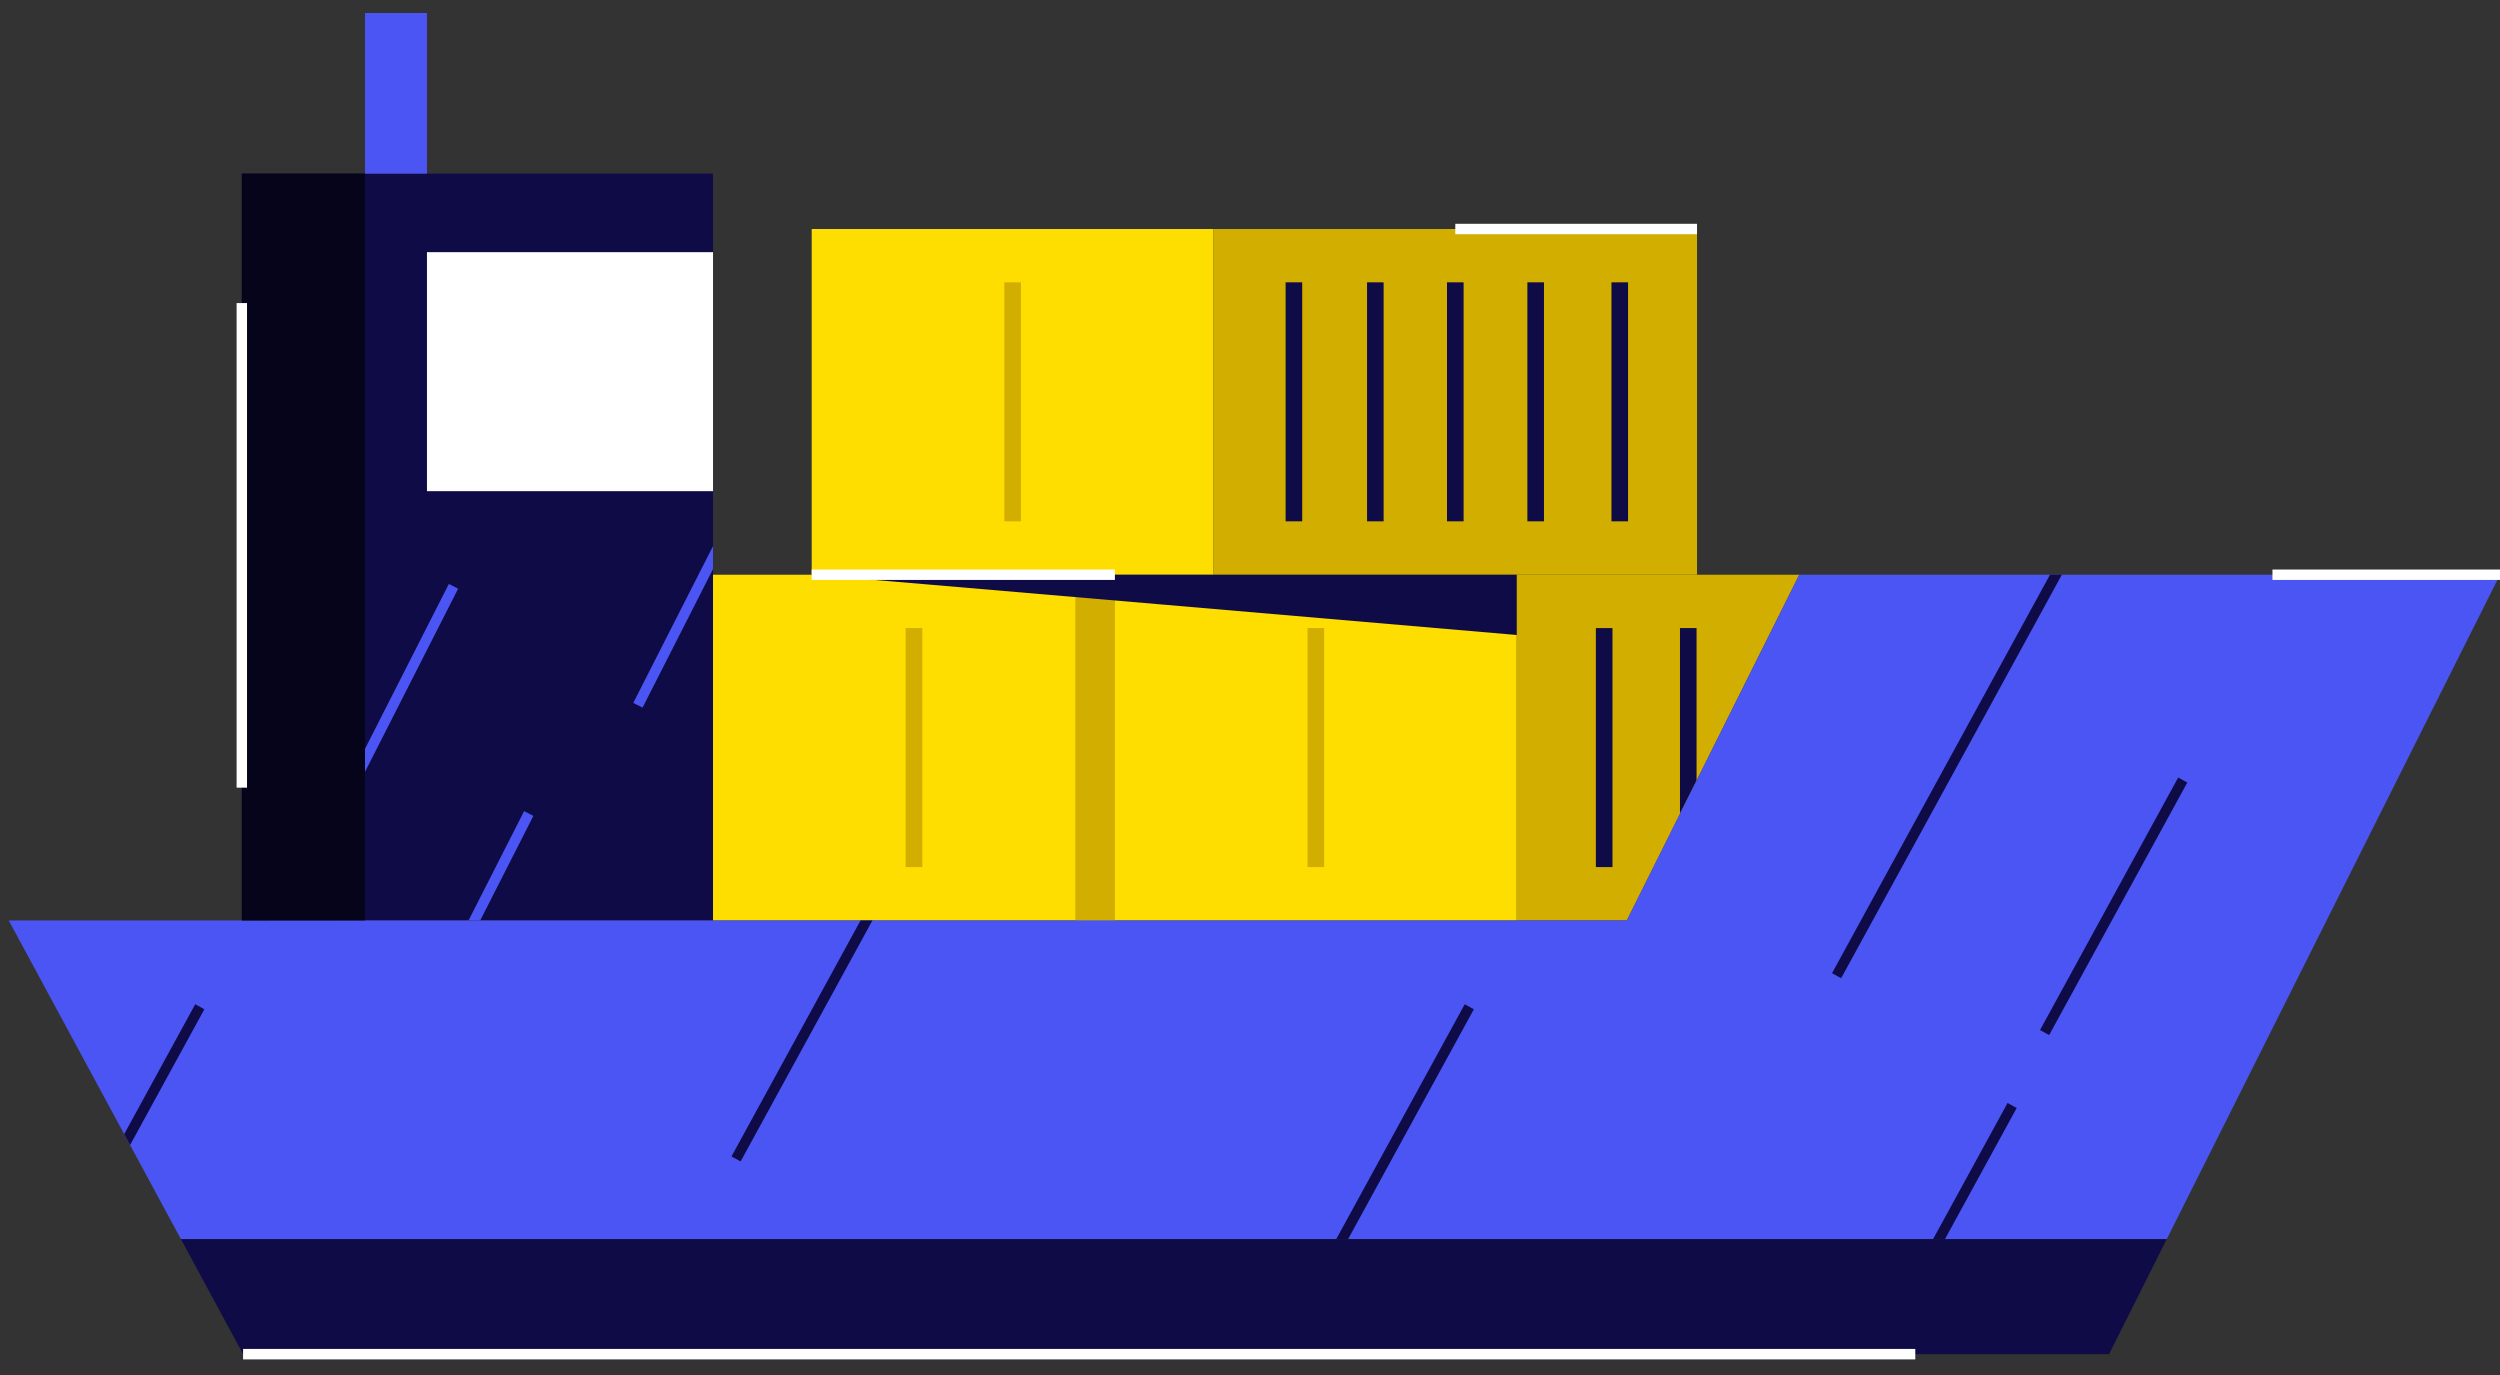<svg xmlns="http://www.w3.org/2000/svg" width="120" height="66" viewBox="0 0 120 66"><rect x="0" y="0" width="120" height="66" fill="#333333" stroke="none"/><defs><clipPath id="c5l1a"><path d="M-2 74.14V.624h122v73.518z"/></clipPath><clipPath id="c5l1b"><path d="M86.365 27.586l-8.278 16.596H.419l8.264 15.295h95.322L120 27.587z"/></clipPath><clipPath id="c5l1c"><path d="M-2 74.14V.624h122v73.518z"/></clipPath><clipPath id="c5l1d"><path d="M11.607 44.181V8.334h22.618V44.18z"/></clipPath><clipPath id="c5l1e"><path d="M-2 74.14V.624h122v73.518z"/></clipPath></defs><g><g><g><path fill="#0f0b47" d="M11.607 44.181V8.334h22.618V44.18z"/></g><g><path fill="#fedd00" d="M34.225 44.181V27.587h19.29v16.596z"/></g><g><path fill="#fedd00" d="M53.515 44.181V27.587h19.29v16.596z"/></g><g><path fill="#d1ae00" d="M86.365 27.586h-13.56v16.596h5.282z"/></g><g><path fill="#d1ae00" d="M51.618 44.181V27.587h1.897v16.596z"/></g><g><path fill="#0f0b47" d="M76.602 41.62V30.148h.797V41.62z"/></g><g><path fill="#0f0b47" d="M81.435 37.472l-.796 1.576v-8.9h.796z"/></g><g><path fill="#fff" d="M20.494 23.576V12.104h13.731v11.472z"/></g><g><path fill="#4b55f3" d="M17.52 8.334V.624h2.974v7.71z"/></g><g><path fill="#4b55f3" d="M86.365 27.586l-8.278 16.596H.419l8.264 15.295h95.322L120 27.587z"/></g><g><path fill="#0f0b47" d="M101.235 65l2.77-5.523H8.683L11.668 65z"/></g><g><path fill="#fedd00" d="M38.962 27.586V10.991h19.29v16.595z"/></g><g><path fill="#d1ae00" d="M58.252 27.586V10.991h23.205v16.595z"/></g><g><path fill="#0f0b47" d="M61.71 25.024V13.553h.796v11.471z"/></g><g><path fill="#0f0b47" d="M65.618 25.024V13.553h.796v11.471z"/></g><g><path fill="#0f0b47" d="M69.456 25.024V13.553h.797v11.471z"/></g><g><path fill="#0f0b47" d="M73.314 25.024V13.553h.797v11.471z"/></g><g><path fill="#0f0b47" d="M77.35 25.024V13.553h.797v11.471z"/></g><g><g><g/><g clip-path="url(#c5l1a)"><path fill="#0f0b47" d="M38.962 27.586c.224 0 33.843 2.894 33.843 2.894v-2.894z"/></g></g></g><g><g><g/><g clip-path="url(#c5l1b)"><path fill="none" stroke="#0f0b47" stroke-miterlimit="20" stroke-width=".5" d="M59.02 69.355l11.506-21.031"/></g><g clip-path="url(#c5l1b)"><path fill="none" stroke="#0f0b47" stroke-miterlimit="20" stroke-width=".5" d="M-1.914 69.355L9.59 48.324"/></g><g clip-path="url(#c5l1b)"><path fill="none" stroke="#0f0b47" stroke-miterlimit="20" stroke-width=".5" d="M35.33 55.629l11.505-21.031"/></g><g clip-path="url(#c5l1b)"><path fill="none" stroke="#0f0b47" stroke-miterlimit="20" stroke-width=".5" d="M88.156 46.834L99.66 25.803"/></g><g clip-path="url(#c5l1b)"><path fill="none" stroke="#0f0b47" stroke-miterlimit="20" stroke-width=".5" d="M85.076 74.094l11.506-21.03"/></g><g clip-path="url(#c5l1b)"><path fill="none" stroke="#0f0b47" stroke-miterlimit="20" stroke-width=".5" d="M98.14 49.563l6.632-12.122"/></g></g></g><g><g><g/><g clip-path="url(#c5l1c)"><path fill="none" stroke="#fff" stroke-miterlimit="20" stroke-width=".5" d="M11.668 65h80.266"/></g><g clip-path="url(#c5l1c)"><path fill="none" stroke="#fff" stroke-miterlimit="20" stroke-width=".5" d="M109.078 27.586H120"/></g><g clip-path="url(#c5l1c)"><path fill="none" stroke="#fff" stroke-miterlimit="20" stroke-width=".5" d="M69.854 10.991h11.603"/></g><g clip-path="url(#c5l1c)"><path fill="none" stroke="#fff" stroke-miterlimit="20" stroke-width=".5" d="M38.962 27.586h14.553"/></g><g clip-path="url(#c5l1c)"><path fill="#d1ae00" d="M48.209 25.024V13.553h.796v11.471z"/></g><g clip-path="url(#c5l1c)"><path fill="#d1ae00" d="M43.472 41.62V30.148h.797V41.62z"/></g><g clip-path="url(#c5l1c)"><path fill="#d1ae00" d="M62.762 41.62V30.148h.796V41.62z"/></g></g></g><g><g><g/><g clip-path="url(#c5l1d)"><path fill="none" stroke="#4b55f3" stroke-miterlimit="20" stroke-width=".5" d="M15.395 40.676l6.373-12.533"/></g><g clip-path="url(#c5l1d)"><path fill="none" stroke="#4b55f3" stroke-miterlimit="20" stroke-width=".5" d="M19.007 51.581l6.373-12.533"/></g><g clip-path="url(#c5l1d)"><path fill="none" stroke="#4b55f3" stroke-miterlimit="20" stroke-width=".5" d="M30.62 33.853l6.374-12.534"/></g></g></g><g><g><g/><g clip-path="url(#c5l1e)"><path fill="#06041a" d="M11.607 44.181V8.334h5.913V44.18z"/></g><g clip-path="url(#c5l1e)"><path fill="none" stroke="#fff" stroke-miterlimit="20" stroke-width=".5" d="M11.607 37.809V14.547"/></g></g></g></g></g></svg>